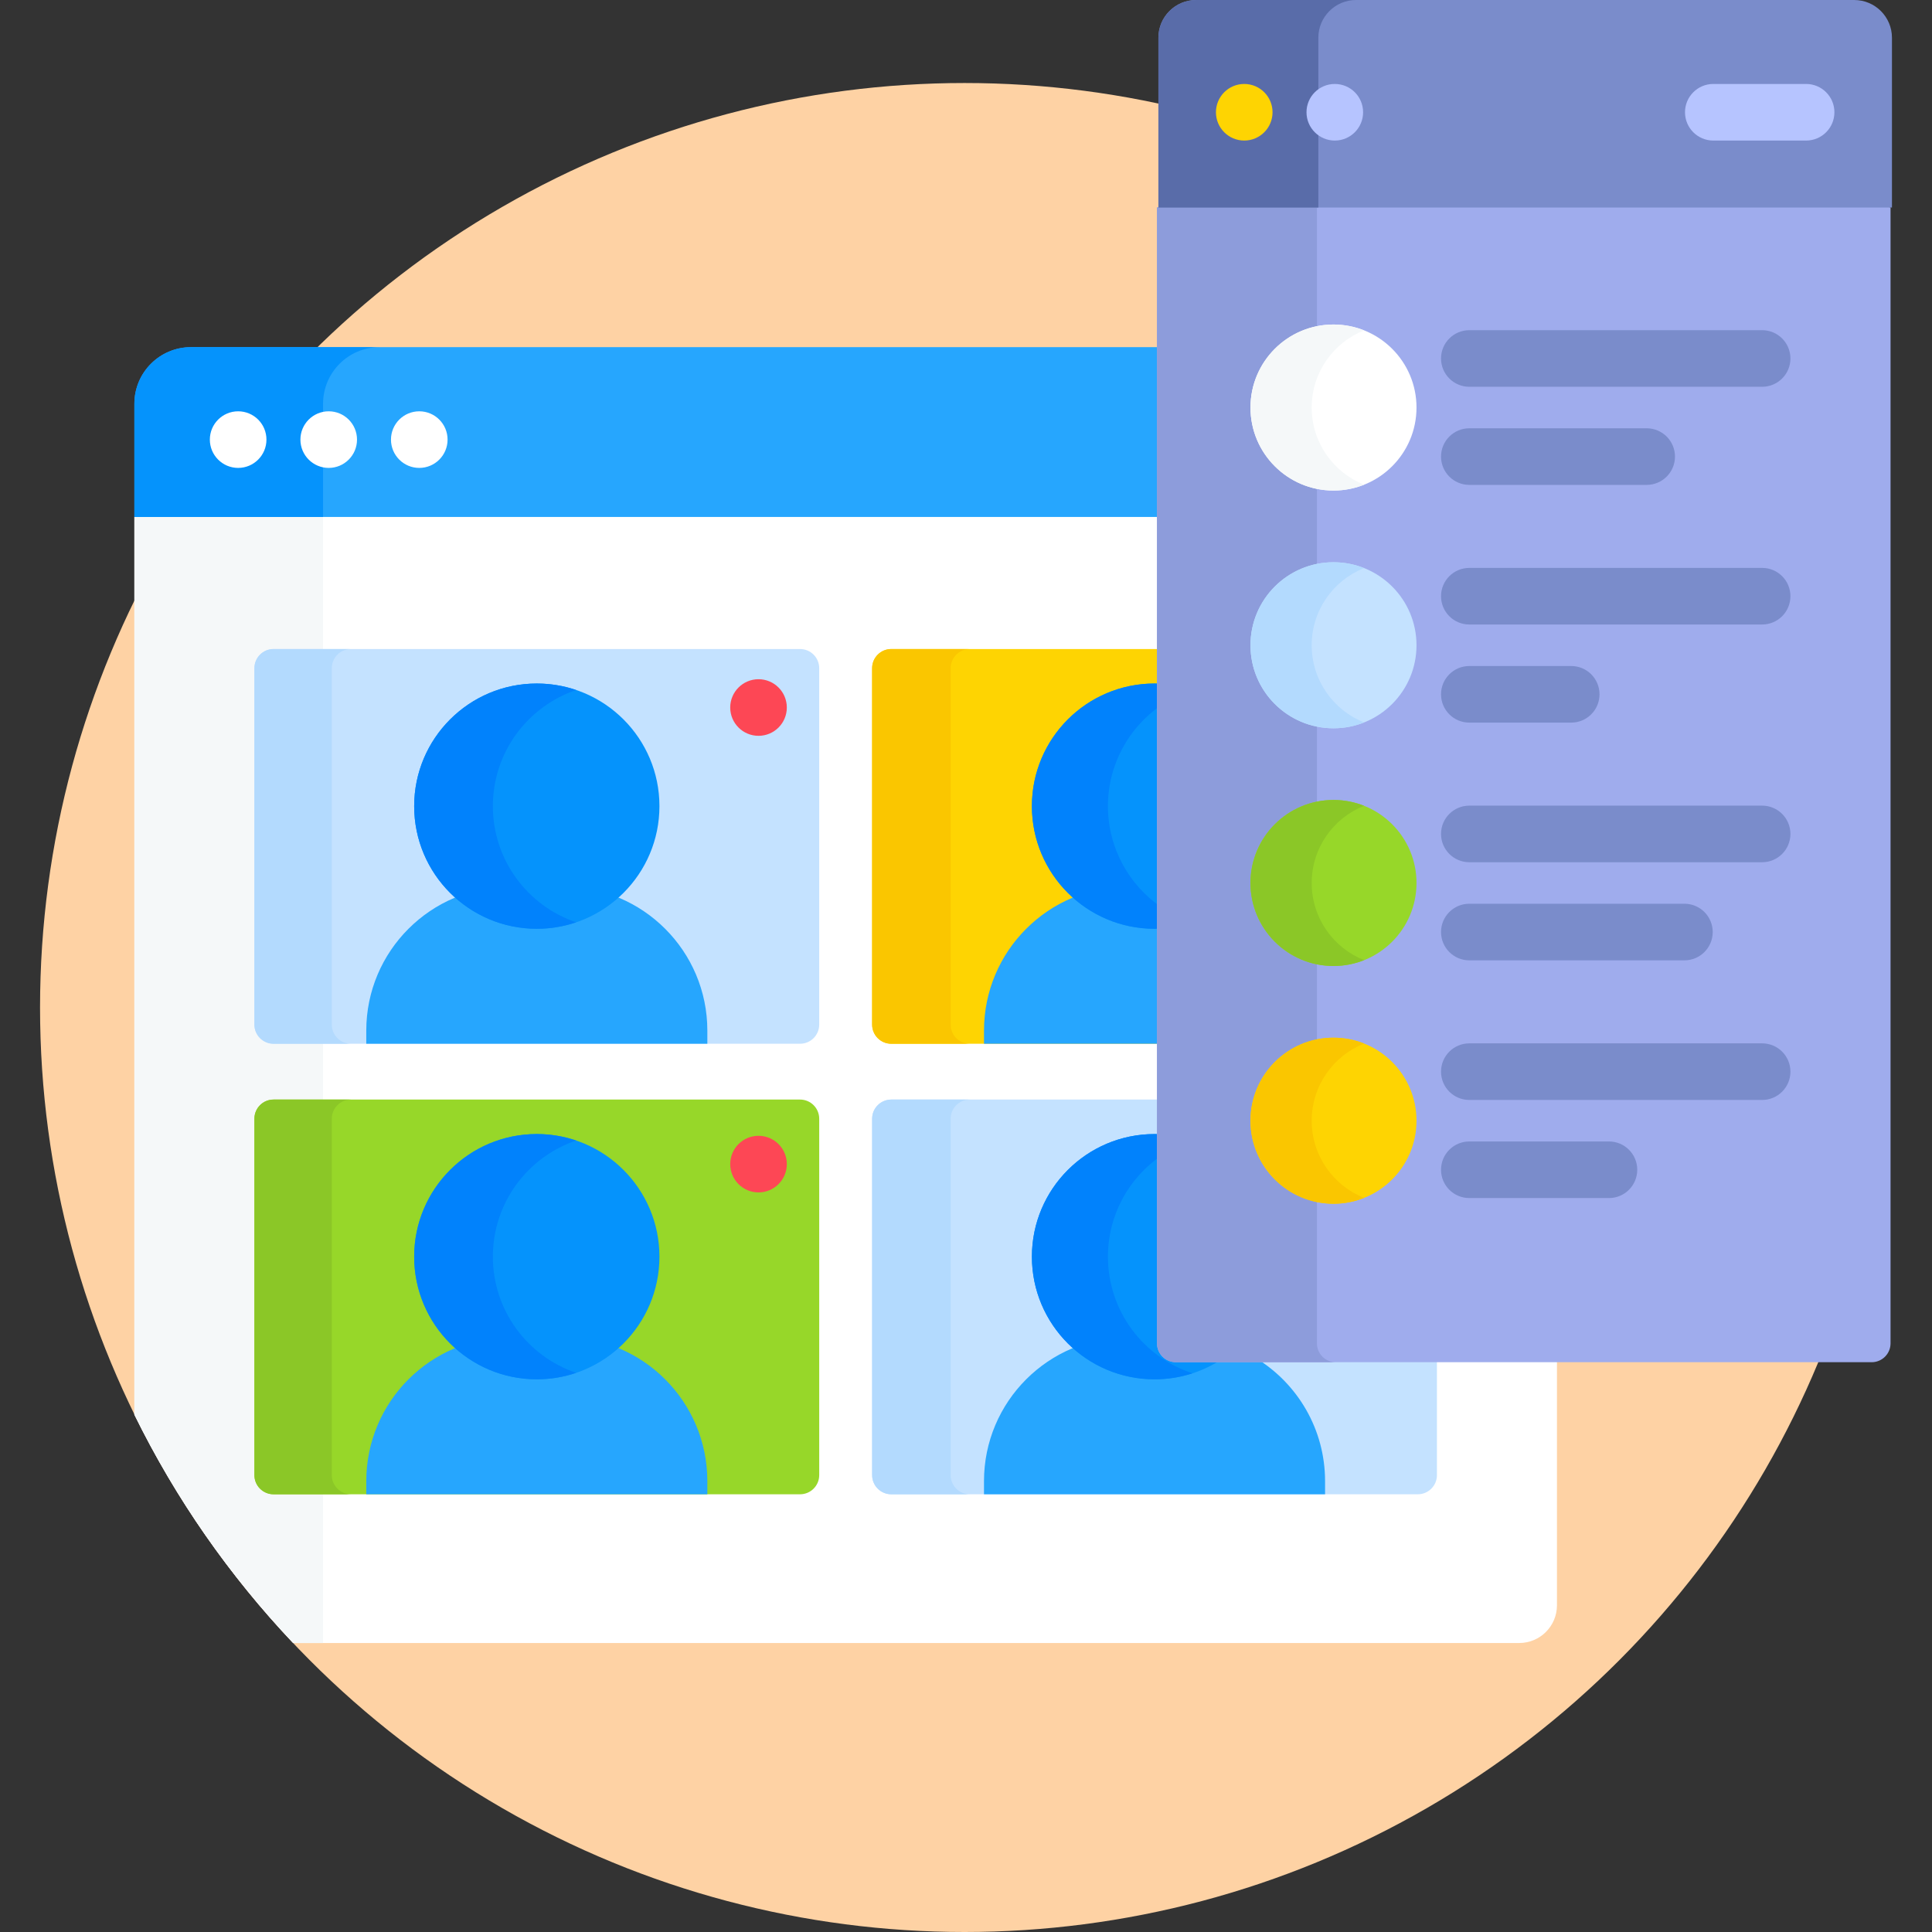 <svg id="Capa_1" enable-background="new 0 0 512 512" height="512" viewBox="0 0 512 512" width="512" xmlns="http://www.w3.org/2000/svg"><rect x="0" y="0" width="512" height="512" fill="#333333" stroke="none"/><g><g><circle cx="255.612" cy="267" fill="#fed2a4" r="245"/></g><path d="m311.612 360c-2.206 0-4-1.794-4-4v-220h-265.533l-6.467 1v237.909c10.951 22.285 25.182 42.665 42.073 60.505h324.927c5.523 0 10-4.477 10-10v-65.414z" fill="#fff"/><g><path d="m35.612 374.909c10.951 22.285 25.182 42.665 42.073 60.505h7.927v-298.414h-50z" fill="#f5f8f9"/></g><g><g><path d="m307.612 92h-257c-8.284 0-15 6.716-15 15v30h272z" fill="#26a6fe"/><g><path d="m100.612 92h-50c-8.284 0-15 6.716-15 15v30h50v-30c0-8.284 6.716-15 15-15z" fill="#0593fc"/></g><g><g><circle cx="63.112" cy="116.5" fill="#fff" r="7.5"/></g><g><circle cx="87.112" cy="116.5" fill="#fff" r="7.5"/></g><g><circle cx="111.112" cy="116.5" fill="#fff" r="7.5"/></g></g></g><g><g><g><path d="m212.022 276.605h-139.523c-2.804 0-5.078-2.273-5.078-5.078v-94.449c0-2.804 2.273-5.078 5.078-5.078h139.523c2.804 0 5.078 2.273 5.078 5.078v94.449c0 2.805-2.274 5.078-5.078 5.078z" fill="#c4e2ff"/></g><g><path d="m87.933 271.527v-94.449c0-2.804 2.273-5.078 5.078-5.078h-20.512c-2.804 0-5.078 2.273-5.078 5.078v94.449c0 2.804 2.273 5.078 5.078 5.078h20.512c-2.805 0-5.078-2.273-5.078-5.078z" fill="#b3dafe"/></g><g><g><path d="m149.292 234.966h-14.063c-21.076 0-38.162 17.086-38.162 38.162v3.477h90.387v-3.477c0-21.076-17.086-38.162-38.162-38.162z" fill="#26a6fe"/></g><g><circle cx="142.26" cy="213.639" fill="#0593fc" r="32.499"/></g><g><path d="m130.615 213.639c0-14.3 9.24-26.434 22.072-30.78-3.274-1.109-6.778-1.719-10.426-1.719-17.949 0-32.499 14.55-32.499 32.499s14.55 32.499 32.499 32.499c3.648 0 7.152-.61 10.426-1.719-12.832-4.346-22.072-16.48-22.072-30.78z" fill="#0182fc"/></g></g></g><g><g><path d="m212.022 396h-139.523c-2.804 0-5.078-2.273-5.078-5.078v-94.449c0-2.804 2.273-5.078 5.078-5.078h139.523c2.804 0 5.078 2.273 5.078 5.078v94.449c0 2.805-2.274 5.078-5.078 5.078z" fill="#97d729"/></g><g><path d="m87.933 390.922v-94.449c0-2.804 2.273-5.078 5.078-5.078h-20.512c-2.804 0-5.078 2.273-5.078 5.078v94.449c0 2.804 2.273 5.078 5.078 5.078h20.512c-2.805 0-5.078-2.273-5.078-5.078z" fill="#8bc727"/></g><g><g><path d="m149.292 354.361h-14.063c-21.076 0-38.162 17.086-38.162 38.162v3.477h90.387v-3.477c0-21.076-17.086-38.162-38.162-38.162z" fill="#26a6fe"/></g><g><circle cx="142.26" cy="333.034" fill="#0593fc" r="32.499"/></g><g><path d="m130.615 333.034c0-14.3 9.24-26.434 22.072-30.78-3.274-1.109-6.778-1.719-10.426-1.719-17.949 0-32.499 14.55-32.499 32.499s14.55 32.499 32.499 32.499c3.648 0 7.152-.61 10.426-1.719-12.832-4.346-22.072-16.48-22.072-30.78z" fill="#0182fc"/></g></g></g><g><path d="m307.612 172h-71.41c-2.805 0-5.078 2.273-5.078 5.078v94.449c0 2.804 2.273 5.078 5.078 5.078h71.41z" fill="#fed402"/><g><path d="m251.933 271.527v-94.449c0-2.804 2.273-5.078 5.078-5.078h-20.809c-2.804 0-5.078 2.273-5.078 5.078v94.449c0 2.804 2.273 5.078 5.078 5.078h20.809c-2.805 0-5.078-2.273-5.078-5.078z" fill="#fac600"/></g><g><path d="m307.612 234.966h-8.68c-21.076 0-38.162 17.085-38.162 38.162v3.477h46.842z" fill="#26a6fe"/><path d="m307.612 181.182c-.546-.027-1.096-.042-1.648-.042-17.949 0-32.499 14.55-32.499 32.499s14.55 32.499 32.499 32.499c.553 0 1.102-.014 1.648-.042z" fill="#0593fc"/><path d="m307.612 240.329c-8.451-5.866-13.997-15.622-13.997-26.69s5.546-20.823 13.997-26.69v-5.743c-.548-.028-1.093-.066-1.648-.066-17.949 0-32.499 14.55-32.499 32.499s14.55 32.499 32.499 32.499c.555 0 1.1-.038 1.648-.066z" fill="#0182fc"/></g></g><g><path d="m311.612 360c-2.206 0-4-1.794-4-4v-64.605h-71.41c-2.805 0-5.078 2.273-5.078 5.078v94.449c0 2.804 2.273 5.078 5.078 5.078h139.523c2.804 0 5.078-2.273 5.078-5.078v-30.922z" fill="#c4e2ff"/><g><path d="m251.933 390.922v-94.449c0-2.804 2.273-5.078 5.078-5.078h-20.809c-2.804 0-5.078 2.273-5.078 5.078v94.449c0 2.804 2.273 5.078 5.078 5.078h20.809c-2.805 0-5.078-2.273-5.078-5.078z" fill="#b3dafe"/></g><g><path d="m332.961 360h-21.35c-2.206 0-4-1.794-4-4v-1.639h-8.68c-21.076 0-38.162 17.086-38.162 38.162v3.477h90.387v-3.477c.001-13.756-7.279-25.808-18.195-32.523z" fill="#26a6fe"/><path d="m311.612 360c-2.206 0-4-1.794-4-4v-55.423c-.546-.027-1.096-.042-1.648-.042-17.949 0-32.499 14.55-32.499 32.499s14.55 32.499 32.499 32.499c6.719 0 12.961-2.04 18.143-5.532h-12.495z" fill="#0593fc"/><path d="m293.615 333.034c0-11.068 5.546-20.824 13.997-26.69v-5.742c-.548-.028-1.093-.066-1.648-.066-17.949 0-32.499 14.55-32.499 32.499s14.55 32.499 32.499 32.499c3.518 0 6.902-.566 10.075-1.6-13.016-4.243-22.424-16.47-22.424-30.9z" fill="#0182fc"/><g><path d="m497.8 54h-187.921l-3.267 1v301c0 2.761 2.239 5 5 5h184.401c2.761 0 5-2.239 5-5v-301z" fill="#9faced"/></g><path d="m349 356v-301l3.267-1h-42.388l-3.267 1v301c0 2.761 2.239 5 5 5h42.388c-2.761 0-5-2.239-5-5z" fill="#8d9cdb"/></g></g></g></g><g><circle cx="201.016" cy="187.5" fill="#fd4755" r="7.5"/></g><g><circle cx="201.016" cy="308.5" fill="#fd4755" r="7.5"/></g><g><g><path d="m491.388 0h-174.401c-5.523 0-10 4.477-10 10v45h194.401v-45c0-5.523-4.477-10-10-10z" fill="#7a8ccb"/></g><path d="m359.375 0h-42.388c-5.523 0-10 4.477-10 10v45h42.388v-45c0-5.523 4.477-10 10-10z" fill="#596ca9"/><g><g><g><path d="m466.983 102.5h-77.595c-4.142 0-7.5-3.357-7.5-7.5s3.358-7.5 7.5-7.5h77.595c4.142 0 7.5 3.357 7.5 7.5s-3.358 7.5-7.5 7.5z" fill="#7a8ccb"/></g><g><path d="m436.388 128.5h-47c-4.142 0-7.5-3.357-7.5-7.5s3.358-7.5 7.5-7.5h47c4.142 0 7.5 3.357 7.5 7.5s-3.358 7.5-7.5 7.5z" fill="#7a8ccb"/></g></g><g><circle cx="353.388" cy="108" fill="#fff" r="22"/></g><g><path d="m347.612 108c0-9.284 5.754-17.219 13.888-20.449-2.511-.997-5.246-1.551-8.112-1.551-12.15 0-22 9.85-22 22s9.85 22 22 22c2.866 0 5.601-.554 8.112-1.551-8.134-3.23-13.888-11.165-13.888-20.449z" fill="#f5f8f9"/></g></g><g><g><g><path d="m466.983 165.5h-77.595c-4.142 0-7.5-3.357-7.5-7.5s3.358-7.5 7.5-7.5h77.595c4.142 0 7.5 3.357 7.5 7.5s-3.358 7.5-7.5 7.5z" fill="#7a8ccb"/></g><g><path d="m416.388 191.5h-27c-4.142 0-7.5-3.357-7.5-7.5s3.358-7.5 7.5-7.5h27c4.142 0 7.5 3.357 7.5 7.5s-3.358 7.5-7.5 7.5z" fill="#7a8ccb"/></g></g><g><circle cx="353.388" cy="171" fill="#c4e2ff" r="22"/></g><g><path d="m347.612 171c0-9.284 5.754-17.219 13.888-20.449-2.511-.997-5.246-1.551-8.112-1.551-12.15 0-22 9.85-22 22s9.85 22 22 22c2.866 0 5.601-.554 8.112-1.551-8.134-3.23-13.888-11.165-13.888-20.449z" fill="#b3dafe"/></g></g><g><g><g><path d="m466.983 228.5h-77.595c-4.142 0-7.5-3.357-7.5-7.5s3.358-7.5 7.5-7.5h77.595c4.142 0 7.5 3.357 7.5 7.5s-3.358 7.5-7.5 7.5z" fill="#7a8ccb"/></g><g><path d="m446.388 254.5h-57c-4.142 0-7.5-3.357-7.5-7.5s3.358-7.5 7.5-7.5h57c4.142 0 7.5 3.357 7.5 7.5s-3.358 7.5-7.5 7.5z" fill="#7a8ccb"/></g></g><g><circle cx="353.388" cy="234" fill="#97d729" r="22"/></g><g><path d="m347.612 234c0-9.284 5.754-17.219 13.888-20.449-2.511-.997-5.246-1.551-8.112-1.551-12.15 0-22 9.85-22 22s9.85 22 22 22c2.866 0 5.601-.554 8.112-1.551-8.134-3.23-13.888-11.165-13.888-20.449z" fill="#8bc727"/></g></g><g><g><g><path d="m466.983 291.5h-77.595c-4.142 0-7.5-3.357-7.5-7.5s3.358-7.5 7.5-7.5h77.595c4.142 0 7.5 3.357 7.5 7.5s-3.358 7.5-7.5 7.5z" fill="#7a8ccb"/></g><g><path d="m426.388 317.5h-37c-4.142 0-7.5-3.357-7.5-7.5s3.358-7.5 7.5-7.5h37c4.142 0 7.5 3.357 7.5 7.5s-3.358 7.5-7.5 7.5z" fill="#7a8ccb"/></g></g><g><circle cx="353.388" cy="297" fill="#fed402" r="22"/></g><g><path d="m347.612 297c0-9.284 5.754-17.219 13.888-20.449-2.511-.997-5.246-1.551-8.112-1.551-12.15 0-22 9.85-22 22s9.85 22 22 22c2.866 0 5.601-.554 8.112-1.551-8.134-3.23-13.888-11.165-13.888-20.449z" fill="#fac600"/></g></g></g><g><g><g><path d="m478.638 37.25h-24.595c-4.142 0-7.5-3.357-7.5-7.5s3.358-7.5 7.5-7.5h24.595c4.142 0 7.5 3.357 7.5 7.5s-3.358 7.5-7.5 7.5z" fill="#b6c4ff"/></g></g><g><g><circle cx="329.737" cy="29.75" fill="#fed402" r="7.5"/></g><g><circle cx="353.737" cy="29.75" fill="#b6c4ff" r="7.5"/></g></g></g></g></svg>